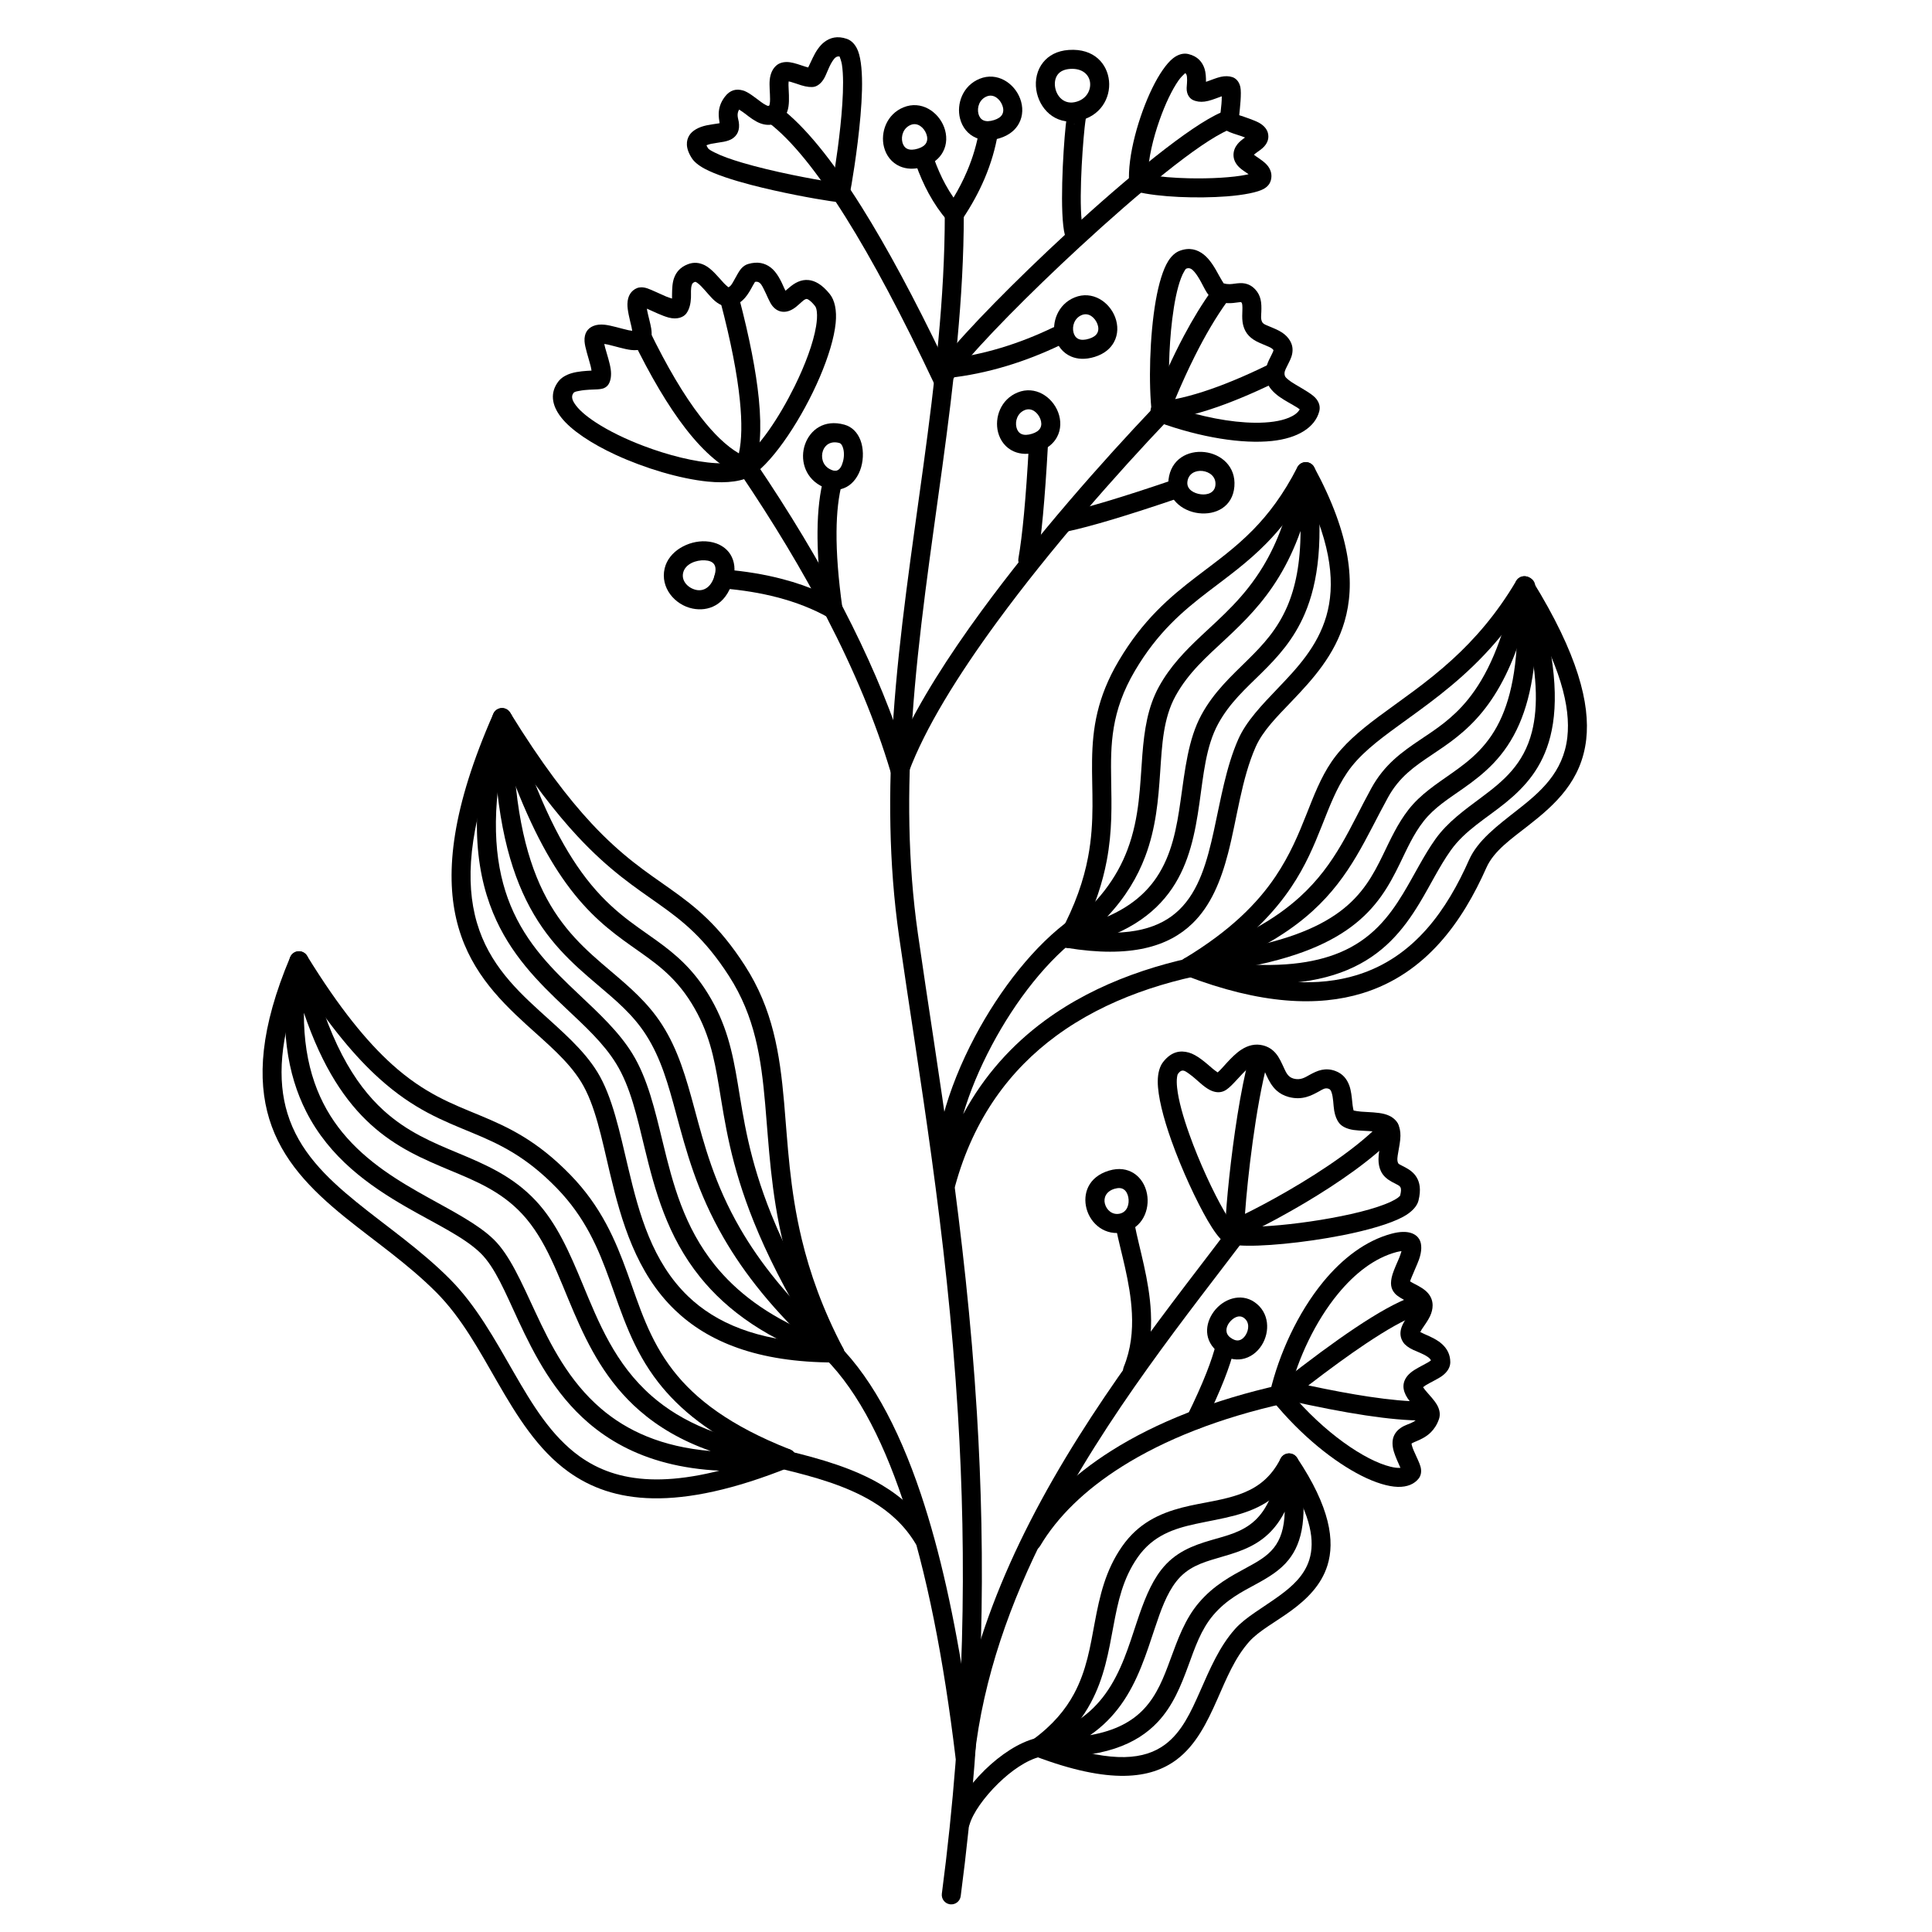 <?xml version="1.0" encoding="UTF-8"?>
<!-- Uploaded to: SVG Repo, www.svgrepo.com, Generator: SVG Repo Mixer Tools -->
<svg fill="#000000" width="800px" height="800px" version="1.1" viewBox="144 144 512 512" xmlns="http://www.w3.org/2000/svg">
 <g fill-rule="evenodd">
  <path d="m394.38 200.74c0 44.57-10.559 88.66-13.633 133.41-1.316 19.184-1.273 38.48 1.516 57.988 5.203 36.406 12.621 78.004 15.598 126.62 2.316 37.816 1.941 79.891-4.262 127.08-0.18 1.379 0.793 2.644 2.168 2.824 1.379 0.18 2.648-0.789 2.828-2.168 6.25-47.547 6.629-89.938 4.293-128.04-2.984-48.773-10.418-90.508-15.637-127.03-2.738-19.152-2.773-38.102-1.477-56.93 3.082-44.863 13.641-89.074 13.641-133.76 0-1.391-1.129-2.519-2.519-2.519-1.387 0-2.516 1.129-2.516 2.519z"/>
  <path d="m386.69 187.5c0.996 2.816 2.141 5.406 3.426 7.773 1.445 2.648 3.07 5.019 4.875 7.113 0.512 0.594 1.273 0.918 2.055 0.871 0.785-0.047 1.504-0.457 1.941-1.105 2.418-3.582 4.398-7.199 5.949-10.848 1.676-3.949 2.848-7.938 3.519-11.965 0.227-1.375-0.703-2.672-2.074-2.898-1.371-0.23-2.668 0.699-2.898 2.07-0.605 3.644-1.668 7.25-3.188 10.824-1 2.363-2.199 4.703-3.598 7.035-0.762-1.102-1.48-2.269-2.156-3.508-1.168-2.144-2.199-4.492-3.102-7.047-0.465-1.312-1.906-2-3.215-1.535-1.312 0.465-2 1.906-1.535 3.219z"/>
  <path d="m396.28 244.94v0.004s1.055-1.77 2.172-3.188c5.379-6.816 18.215-19.871 31.863-32.457 15.211-14.027 31.402-27.523 39.328-30.895 1.281-0.543 1.875-2.023 1.332-3.301-0.543-1.281-2.023-1.879-3.301-1.332-8.199 3.484-25.043 17.316-40.777 31.824-13.883 12.809-26.926 26.102-32.398 33.039-0.152 0.191-0.297 0.375-0.434 0.559-7.785-16.211-15.012-29.633-21.672-40.266-7.992-12.762-15.23-21.555-21.641-26.434-1.105-0.844-2.688-0.633-3.531 0.477-0.84 1.102-0.629 2.684 0.477 3.527 6.07 4.629 12.855 13.016 20.426 25.105 7.148 11.406 14.945 26.062 23.398 43.973 0.477 1.008 1.566 1.586 2.672 1.414 1.062-0.172 1.898-0.996 2.086-2.051z"/>
  <path d="m431.74 175.47c0.512-1.223-0.012-2.648-1.219-3.234-0.426-0.211-3.062-0.742-3.676 1.992-0.109 0.5-0.266 1.582-0.422 3.074-0.734 7.004-1.652 23.613-0.215 28.965 0.363 1.344 1.746 2.141 3.09 1.781 1.34-0.363 2.137-1.746 1.777-3.086-1.348-5.016-0.332-20.574 0.359-27.133 0.102-0.973 0.25-1.992 0.305-2.359zm-3.301 1.352c0.355 0.148 0.719 0.211 1.086 0.195-0.363 0.016-0.734-0.047-1.086-0.195zm2.316-0.191c-0.125 0.082-0.262 0.148-0.402 0.207 0.133-0.051 0.27-0.117 0.402-0.207z"/>
  <path d="m429.57 176.06c6.039-1.082 8.781-6.098 8.332-10.621-0.445-4.461-3.906-8.672-10.664-8.203-3.168 0.219-5.359 1.52-6.769 3.258-1.645 2.016-2.234 4.707-1.844 7.312 0.738 4.894 4.84 9.344 10.945 8.254zm-0.887-4.961c-2.891 0.516-4.727-1.727-5.074-4.043-0.18-1.199 0.012-2.457 0.766-3.387 0.66-0.809 1.734-1.305 3.211-1.406 3.242-0.227 5.09 1.535 5.301 3.676 0.223 2.231-1.227 4.625-4.203 5.16z"/>
  <path d="m395.33 244.17c5.121-0.562 10.25-1.617 15.387-3.164 4.848-1.453 9.703-3.352 14.57-5.688 1.254-0.605 1.781-2.109 1.18-3.363-0.602-1.254-2.109-1.781-3.363-1.18-4.621 2.219-9.234 4.023-13.84 5.406-4.836 1.457-9.664 2.449-14.484 2.981-1.383 0.152-2.379 1.398-2.227 2.781 0.152 1.379 1.398 2.379 2.777 2.227z"/>
  <path d="m476.29 185c0.18-0.152 0.383-0.32 0.547-0.434 0.832-0.582 1.664-1.16 2.199-1.762 0.957-1.07 1.309-2.262 0.965-3.594-0.242-0.938-1.008-1.941-2.356-2.684-1.23-0.672-3.898-1.566-5.238-2 0.203-2.047 0.648-5.797 0.301-7.453-0.332-1.574-1.277-2.352-2.098-2.633h-0.012c-0.918-0.312-1.977-0.324-3.113-0.07s-2.41 0.809-3.644 1.23l-0.242 0.082c0.012-1.113-0.055-2.481-0.375-3.449-0.582-1.785-1.801-3.312-4.289-3.91-1.199-0.289-2.641-0.012-4.102 1.148-1.676 1.332-3.66 4.176-5.461 7.859-3.586 7.344-6.641 18.086-6.141 25.184 0.078 1.086 0.844 1.996 1.898 2.266 5.981 1.508 16.293 1.844 23.949 1.262 4.574-0.348 8.254-1.098 9.809-1.977 1.133-0.633 1.672-1.469 1.879-2.195 0.398-1.402 0.109-2.617-0.641-3.703-0.699-1.008-2.004-1.898-3.254-2.734-0.176-0.117-0.391-0.281-0.582-0.434zm-18.195-21.629c0.363 0.242 0.43 0.688 0.469 1.09 0.102 1.066-0.07 2.152-0.09 2.852-0.051 1.852 0.922 2.824 1.613 3.16 0.949 0.461 2.016 0.594 3.156 0.449 1.25-0.16 2.637-0.703 3.965-1.195 0.195-0.07 0.387-0.141 0.574-0.207-0.004 0.645-0.023 1.395-0.082 1.98-0.184 2-0.438 3.93-0.422 4.441v0.012c0.031 0.852 0.496 1.969 1.906 2.738 0.844 0.461 2.352 0.922 3.852 1.41 0.277 0.09 0.598 0.211 0.914 0.34-0.766 0.539-1.504 1.129-2.023 1.785-0.66 0.836-1.035 1.781-1.035 2.848 0 1.195 0.52 2.293 1.5 3.246 0.664 0.645 1.602 1.242 2.496 1.844-0.191 0.055-0.391 0.105-0.578 0.141-3.59 0.738-9.508 1.078-15.32 0.941-3.883-0.09-7.719-0.391-10.773-0.953 0.094-4.297 1.367-9.621 3.078-14.465 1.48-4.207 3.305-8.059 5.059-10.551 0.547-0.785 1.391-1.586 1.742-1.906z"/>
  <path d="m416.67 261.9c-0.387 7.043-0.82 13.102-1.293 18.18-0.457 4.894-0.953 8.867-1.488 11.922-0.242 1.367 0.676 2.676 2.043 2.918 1.371 0.238 2.676-0.68 2.918-2.047 0.555-3.156 1.07-7.262 1.543-12.324 0.477-5.129 0.914-11.258 1.309-18.371 0.078-1.387-0.988-2.578-2.375-2.652-1.387-0.078-2.578 0.984-2.656 2.375z"/>
  <path d="m454.72 271.23c-6.676 2.277-12.457 4.148-17.344 5.609-4.711 1.41-8.578 2.441-11.609 3.086-1.359 0.289-2.227 1.629-1.941 2.988 0.293 1.359 1.633 2.231 2.992 1.941 3.133-0.672 7.133-1.73 12.004-3.188 4.934-1.48 10.781-3.367 17.523-5.668 1.316-0.449 2.019-1.883 1.57-3.199-0.445-1.316-1.879-2.019-3.195-1.57z"/>
  <path d="m413.68 248.01c-4.484 1.824-6.176 6.664-5.184 10.539 0.582 2.262 2.039 4.176 4.262 5.121 1.621 0.688 3.703 0.883 6.234 0.098 2.621-0.812 4.223-2.277 5.113-3.91 1.109-2.039 1.133-4.441 0.309-6.613-1.559-4.098-6.074-7.133-10.734-5.234zm1.898 4.664c1.855-0.754 3.508 0.73 4.125 2.363 0.301 0.789 0.383 1.668-0.023 2.41-0.367 0.676-1.102 1.172-2.18 1.508-1.125 0.348-2.051 0.387-2.769 0.078-0.734-0.312-1.16-0.988-1.352-1.738-0.434-1.684 0.246-3.824 2.199-4.621z"/>
  <path d="m428.79 222.82c-4.481 1.824-6.172 6.668-5.18 10.539 0.578 2.262 2.039 4.18 4.258 5.125 1.621 0.688 3.703 0.879 6.234 0.094 2.625-0.812 4.223-2.273 5.113-3.91 1.109-2.039 1.133-4.441 0.309-6.613-1.555-4.098-6.07-7.133-10.734-5.234zm1.898 4.668c1.855-0.758 3.508 0.727 4.129 2.359 0.301 0.789 0.379 1.668-0.027 2.414-0.363 0.672-1.098 1.172-2.18 1.504-1.125 0.348-2.051 0.387-2.769 0.078-0.734-0.312-1.16-0.988-1.352-1.738-0.434-1.684 0.246-3.824 2.199-4.617z"/>
  <path d="m403.6 164.88c-4.481 1.824-6.172 6.668-5.18 10.539 0.578 2.262 2.039 4.18 4.262 5.121 1.617 0.688 3.699 0.883 6.231 0.098 2.625-0.812 4.227-2.273 5.113-3.91 1.113-2.039 1.137-4.441 0.312-6.613-1.559-4.098-6.074-7.133-10.738-5.234zm1.898 4.668c1.855-0.758 3.508 0.727 4.129 2.359 0.301 0.789 0.379 1.668-0.023 2.414-0.367 0.672-1.102 1.168-2.184 1.504-1.125 0.348-2.051 0.387-2.769 0.078-0.734-0.312-1.16-0.988-1.352-1.738-0.43-1.684 0.246-3.824 2.199-4.617z"/>
  <path d="m383.45 172.44c-4.481 1.824-6.172 6.664-5.18 10.535 0.578 2.262 2.039 4.18 4.262 5.125 1.617 0.688 3.699 0.883 6.231 0.098 2.625-0.816 4.227-2.277 5.113-3.91 1.113-2.039 1.137-4.441 0.312-6.613-1.559-4.098-6.074-7.133-10.738-5.234zm1.898 4.664c1.855-0.754 3.508 0.73 4.129 2.359 0.301 0.793 0.379 1.672-0.023 2.414-0.367 0.672-1.102 1.172-2.184 1.508-1.125 0.348-2.051 0.383-2.769 0.078-0.734-0.312-1.16-0.992-1.352-1.738-0.43-1.688 0.246-3.824 2.199-4.621z"/>
  <path d="m465.14 220.95c-2.488 3.438-4.949 7.445-7.383 12.023-2.93 5.512-5.824 11.859-8.68 19.039-0.324 0.82-0.199 1.75 0.336 2.453 0.531 0.703 1.391 1.074 2.269 0.984 3.773-0.395 8.004-1.336 12.691-2.848 5.289-1.703 11.176-4.129 17.66-7.285 1.25-0.605 1.77-2.113 1.16-3.367-0.609-1.25-2.117-1.77-3.367-1.16-6.242 3.039-11.902 5.379-16.996 7.019-2.625 0.844-5.086 1.5-7.398 1.965 1.727-4.121 3.469-7.934 5.223-11.43 2.82-5.625 5.672-10.441 8.566-14.445 0.812-1.125 0.559-2.703-0.566-3.516-1.129-0.816-2.703-0.559-3.516 0.566z"/>
  <path d="m453.66 271.16c-0.539 4.898 3.477 8.273 7.953 8.832 4.492 0.562 9.07-1.641 9.512-7.074 0.434-5.34-3.559-8.621-7.906-9.109-4.371-0.492-8.945 1.82-9.559 7.352zm5.008 0.551c0.25-2.258 2.203-3.094 3.992-2.898 1.82 0.207 3.629 1.461 3.445 3.699-0.172 2.106-2.125 2.699-3.867 2.481-1.824-0.227-3.789-1.285-3.57-3.281z"/>
  <path d="m468.27 219.08c-0.203-0.324-0.82-1.328-1.215-2.062-1.062-1.988-2.367-4.231-4.031-5.547-1.742-1.379-3.824-1.969-6.387-1.008-1.07 0.402-2.141 1.285-3.047 2.731-1.367 2.18-2.512 5.949-3.309 10.512-1.617 9.293-1.949 22.02-1.004 30.09 0.109 0.945 0.746 1.746 1.641 2.074 11.422 4.148 22.391 5.809 30.121 5 6.938-0.727 11.418-3.606 12.559-7.781 0.316-1.145 0.09-2.293-0.781-3.391-0.93-1.176-3.184-2.414-5.387-3.723-0.723-0.43-1.434-0.875-2.027-1.363-0.398-0.328-0.773-0.633-0.902-1.035-0.289-0.91 0.164-1.676 0.527-2.398 0.582-1.172 1.184-2.285 1.398-3.344 0.246-1.215 0.125-2.402-0.594-3.594-0.508-0.84-1.191-1.516-2.008-2.07-1.082-0.738-2.438-1.234-3.699-1.781-0.648-0.277-1.328-0.477-1.633-1.043-0.434-0.797-0.262-1.75-0.23-2.664 0.047-1.188 0.047-2.352-0.215-3.398-0.238-0.945-0.668-1.812-1.383-2.574-0.871-0.938-1.758-1.367-2.668-1.566-0.859-0.184-1.77-0.113-2.809 0.031-0.785 0.109-1.715 0.27-2.918-0.094zm13.219 17.719c-0.023 0.086-0.078 0.297-0.129 0.418-0.113 0.285-0.258 0.57-0.406 0.859-0.445 0.875-0.934 1.801-1.234 2.781-0.398 1.316-0.504 2.723-0.02 4.246 0.477 1.504 1.73 2.902 3.402 4.082 1.465 1.035 3.258 1.938 4.644 2.801 0.215 0.141 0.48 0.332 0.699 0.496-0.543 0.969-1.57 1.668-2.883 2.215-2.289 0.949-5.375 1.367-8.988 1.332-6.352-0.055-14.234-1.535-22.453-4.371-0.582-6.496-0.402-15.441 0.531-23.051 0.531-4.32 1.297-8.203 2.332-10.902 0.27-0.715 0.562-1.336 0.871-1.836 0.199-0.312 0.32-0.605 0.555-0.691 0.93-0.348 1.57 0.223 2.129 0.879 1.402 1.645 2.367 4.047 3.273 5.457 0.77 1.195 1.645 1.91 2.398 2.188 1.172 0.43 2.203 0.598 3.133 0.637 1.023 0.039 1.906-0.086 2.699-0.199 0.188-0.023 0.371-0.051 0.547-0.066 0.137-0.012 0.27-0.055 0.391 0.07 0.191 0.207 0.215 0.477 0.242 0.746 0.043 0.41 0.031 0.84 0.02 1.273-0.035 1.039-0.09 2.102 0.043 3.113 0.113 0.863 0.355 1.695 0.777 2.473 0.484 0.895 1.18 1.605 2.031 2.188 1.059 0.727 2.418 1.219 3.703 1.777 0.652 0.285 1.328 0.523 1.691 1.086z"/>
  <path d="m358.18 161.88c-0.234-0.059-0.484-0.129-0.688-0.195-1.379-0.453-2.941-1.016-4.164-1.188-1.516-0.207-2.731 0.145-3.523 0.805-1.051 0.879-1.652 2.207-1.82 3.863-0.152 1.516 0.09 3.41 0.09 5.121 0 0.48-0.02 0.941-0.117 1.352-0.039 0.156-0.039 0.332-0.199 0.391-0.277 0.105-0.535-0.062-0.809-0.199-0.422-0.207-0.84-0.492-1.254-0.797-1.699-1.25-3.387-2.668-4.832-3.066-1.734-0.477-3.367-0.184-4.793 1.703-1.176 1.562-1.547 3.023-1.602 4.344-0.035 0.832 0.117 1.926 0.234 2.629-0.121 0.027-0.242 0.051-0.352 0.07-0.961 0.156-2.09 0.289-3.133 0.512-2.07 0.445-3.777 1.375-4.566 2.684-0.793 1.316-1.094 3.277 0.723 6.062 0.578 0.887 1.711 1.859 3.363 2.742 2.805 1.504 7.367 2.996 12.34 4.293 7.867 2.051 16.773 3.668 20.918 4.281 1.121 0.168 1.926 0.262 2.312 0.285 1.242 0.074 1.871-0.48 2.016-0.605 0.004-0.004 0.012-0.008 0.016-0.012 0.055-0.047 0.641-0.504 0.883-1.656 0.086-0.418 0.25-1.301 0.461-2.527 0.871-5.098 2.543-16.309 2.754-24.93 0.105-4.359-0.207-8.105-1.035-10.293-0.688-1.801-1.785-2.836-2.977-3.25-2.523-0.875-4.441-0.328-5.981 0.848-1.281 0.98-2.273 2.539-3.047 4.16-0.383 0.801-0.902 1.898-1.219 2.574zm8.324-2.894c0.125 0.332 0.488 1.309 0.613 2.129 0.414 2.66 0.367 6.41 0.105 10.426-0.508 7.844-1.863 16.668-2.566 20.75l-0.297-0.043c-4.898-0.746-15.551-2.727-23.691-5.141-2.875-0.852-5.43-1.75-7.254-2.68-0.852-0.43-1.535-0.773-1.82-1.211-0.148-0.227-0.281-0.504-0.375-0.719 0.34-0.129 0.867-0.309 1.254-0.387 1.152-0.23 2.387-0.355 3.348-0.547 0.988-0.195 1.777-0.496 2.285-0.836 0.707-0.473 1.137-1.035 1.414-1.645 0.359-0.801 0.43-1.75 0.25-2.848-0.133-0.832-0.641-1.934 0.102-3.191 0.426 0.266 1.145 0.734 1.625 1.113 1.234 0.969 2.551 1.961 3.867 2.477 1.379 0.539 2.773 0.637 4.164 0.113 1.625-0.609 2.586-1.738 3.113-3.207 0.57-1.59 0.477-3.758 0.367-5.824-0.039-0.719-0.074-1.422-0.012-2.043 0.004-0.031 0.008-0.062 0.016-0.098 0.168 0.031 0.344 0.07 0.488 0.109 0.934 0.262 1.949 0.641 2.844 0.922 1.445 0.449 2.727 0.57 3.5 0.379h0.004c0.867-0.219 1.855-0.941 2.613-2.312 0.715-1.297 1.371-3.555 2.574-5.051 0.359-0.441 0.816-0.758 1.469-0.637z"/>
  <path d="m340.01 269.21c8.965 13.238 16.633 25.996 23.008 38.277 7.438 14.34 13.105 28.027 16.996 41.062 0.309 1.035 1.25 1.762 2.332 1.797 1.082 0.035 2.066-0.625 2.441-1.641 4.367-11.738 13.074-25.738 23.418-39.863 14.277-19.5 31.688-39.211 45.375-53.594 0.961-1.004 0.918-2.602-0.09-3.559-1.008-0.957-2.602-0.922-3.562 0.086-13.809 14.512-31.379 34.41-45.789 54.09-8.828 12.055-16.469 24.043-21.387 34.676-3.82-11.324-8.906-23.117-15.266-35.375-6.453-12.441-14.223-25.371-23.305-38.781-0.781-1.152-2.348-1.453-3.5-0.672-1.152 0.777-1.453 2.344-0.672 3.496z"/>
  <path d="m361.42 272.7c2.762 1.516 5.082 1.324 6.887 0.367 1.852-0.98 3.234-2.938 3.906-5.266 0.676-2.359 0.613-5.062-0.188-7.156-0.785-2.039-2.234-3.539-4.231-4.098-5.41-1.512-9.113 1.398-10.453 5.215-1.336 3.801-0.203 8.59 4.078 10.938zm2.426-4.414h-0.004c-1.891-1.039-2.336-3.176-1.746-4.852 0.551-1.57 2.121-2.656 4.34-2.035 0.469 0.133 0.703 0.574 0.887 1.051 0.441 1.156 0.422 2.656 0.047 3.961-0.301 1.055-0.766 2.09-1.707 2.316-0.52 0.125-1.113-0.059-1.816-0.441z"/>
  <path d="m335.52 299.93c5.231 0.43 10.07 1.223 14.52 2.387 4.988 1.305 9.48 3.074 13.477 5.316 0.832 0.469 1.863 0.422 2.652-0.117 0.789-0.539 1.207-1.48 1.074-2.43-1.078-7.695-1.598-14.418-1.551-20.168 0.039-5.121 0.527-9.449 1.484-12.98 0.367-1.344-0.426-2.727-1.77-3.094-1.34-0.363-2.727 0.43-3.09 1.773-1.055 3.879-1.621 8.633-1.664 14.258-0.039 4.75 0.289 10.145 0.992 16.18-3.195-1.441-6.637-2.644-10.332-3.609-4.711-1.234-9.84-2.082-15.379-2.535-1.387-0.113-2.602 0.918-2.715 2.305-0.117 1.387 0.918 2.602 2.301 2.715z"/>
  <path d="m338.14 298.14c0.938-3.133 0.484-5.496-0.562-7.184-1.336-2.152-3.781-3.356-6.551-3.5-4.586-0.234-9.801 2.566-10.887 7.176-1.207 5.125 2.707 9.688 7.402 10.645 4.043 0.828 8.699-0.789 10.598-7.137zm-4.828-1.441c-0.891 2.981-2.863 4.031-4.766 3.644-2.078-0.426-4.039-2.285-3.504-4.555 0.551-2.34 3.402-3.418 5.727-3.297 1.031 0.051 2.031 0.32 2.527 1.121 0.449 0.723 0.418 1.742 0.016 3.086z"/>
  <path d="m311.55 233.76c4.844 9.984 9.57 17.926 14.16 23.844 5.047 6.508 10.008 10.609 14.758 12.441 1.293 0.5 2.746-0.141 3.254-1.43 1.688-4.312 2.199-10.621 1.371-18.938-0.73-7.305-2.473-16.238-5.242-26.797-0.352-1.344-1.73-2.152-3.074-1.797-1.348 0.352-2.152 1.73-1.797 3.074 2.688 10.254 4.391 18.922 5.098 26.02 0.574 5.746 0.512 10.402-0.266 13.969-3.297-1.922-6.648-5.156-10.121-9.633-4.414-5.691-8.945-13.348-13.609-22.953-0.605-1.25-2.117-1.773-3.367-1.168-1.25 0.609-1.773 2.117-1.164 3.367z"/>
  <path d="m337.04 220.13c-0.242-0.195-0.816-0.668-1.164-1.047-1.57-1.715-3.273-3.867-5.094-4.785-1.422-0.715-2.922-0.891-4.519-0.262-1.996 0.785-3.027 2.062-3.594 3.551-0.504 1.328-0.547 2.902-0.57 4.441-0.008 0.371 0.016 0.746-0.004 1.098-0.492-0.152-1.094-0.348-1.562-0.543-1.832-0.773-3.781-1.75-4.957-2.152-1.273-0.438-2.246-0.293-2.715-0.102-1.625 0.664-2.531 2.098-2.586 4.191-0.047 1.695 0.598 4.059 1.078 6.113 0.074 0.312 0.141 0.691 0.191 1.035-0.332-0.035-0.691-0.09-0.984-0.156-2.082-0.465-4.504-1.254-6.309-1.453-2.367-0.266-4.035 0.523-4.812 1.824-0.367 0.613-0.602 1.488-0.531 2.586 0.105 1.633 1.02 4.231 1.621 6.559 0.094 0.359 0.168 0.793 0.227 1.184-1.559 0.074-3.617 0.203-5.281 0.695-1.512 0.445-2.742 1.195-3.496 2.18-2.207 2.887-1.879 6.188 0.727 9.523 2.648 3.398 8.023 6.957 14.43 9.918 7.785 3.594 17.082 6.356 24.402 7.094 5.223 0.527 9.531-0.078 11.98-1.746 5.699-3.883 13.176-15.273 17.75-25.988 2.25-5.262 3.801-10.352 4.191-14.277 0.336-3.391-0.254-6.051-1.547-7.668-2.141-2.68-4.055-3.559-5.598-3.723-2-0.219-3.719 0.738-5.199 2.023-0.273 0.234-0.637 0.539-0.957 0.809-0.109-0.215-0.219-0.441-0.305-0.633-0.875-1.996-1.961-4.305-3.672-5.574-1.469-1.09-3.352-1.641-5.926-0.879-0.656 0.191-1.309 0.602-1.887 1.281-0.594 0.695-1.168 1.867-1.848 3.051-0.395 0.695-0.77 1.504-1.48 1.832zm-32.906 15.023c0.281 0.035 0.57 0.078 0.816 0.133 2.059 0.461 4.477 1.25 6.293 1.461 2.269 0.266 3.926-0.426 4.754-1.594 0.598-0.844 0.879-2.312 0.574-4.137-0.227-1.371-0.73-3.07-1.047-4.625-0.035-0.18-0.066-0.383-0.09-0.594 1.754 0.773 4.066 1.91 5.75 2.356 2.316 0.613 4.004-0.102 4.734-1.129 0-0.004 0.004-0.004 0.004-0.008 0.801-1.133 1.117-2.559 1.188-4.106 0.055-1.188-0.133-2.484 0.27-3.535 0.109-0.285 0.34-0.5 0.727-0.652 0.23-0.09 0.422 0.066 0.621 0.195 0.387 0.246 0.75 0.59 1.113 0.961 1.27 1.301 2.473 2.914 3.648 3.902 1.492 1.262 3.059 1.715 4.582 1.312 1.363-0.363 2.469-1.152 3.371-2.188 0.84-0.961 1.488-2.152 2.055-3.207 0.18-0.328 0.441-0.762 0.59-1.004 0.301-0.055 0.562-0.051 0.793 0.027 0.723 0.258 1.078 1.023 1.457 1.746 0.891 1.715 1.547 3.598 2.352 4.598 0.863 1.07 1.898 1.566 3.047 1.566 1.066 0 2.16-0.465 3.215-1.305 0.445-0.355 0.902-0.789 1.383-1.207 0.391-0.348 0.781-0.723 1.254-0.871 0.23-0.07 0.469 0.039 0.77 0.238 0.5 0.328 1.023 0.855 1.621 1.598 0.297 0.375 0.414 0.91 0.488 1.539 0.125 1.086 0.035 2.383-0.199 3.832-0.738 4.496-2.906 10.277-5.691 15.918-4.094 8.297-9.496 16.34-13.895 19.336h-0.004c-1.48 1.012-3.981 1.191-6.992 1.027-5.531-0.305-12.594-2.078-19.184-4.582-4.703-1.785-9.172-3.949-12.66-6.238-2.582-1.695-4.621-3.418-5.676-5.137-0.57-0.93-0.805-1.824-0.188-2.633 0.297-0.383 0.926-0.438 1.555-0.566 1.719-0.352 3.703-0.336 4.816-0.402 0.828-0.047 1.418-0.195 1.699-0.316 0.664-0.285 1.027-0.711 1.246-1.074 0.551-0.922 0.777-2.289 0.551-3.922-0.242-1.715-0.961-3.863-1.48-5.731-0.086-0.297-0.164-0.652-0.23-0.984z"/>
  <path d="m427.97 387.44c-9.699 6.898-18.922 18.68-25.598 31.262-7.418 13.977-11.629 28.938-10.176 39.273 0.168 1.184 1.141 2.082 2.336 2.16 1.191 0.078 2.273-0.695 2.59-1.848 4.953-18.09 14.656-30.855 26.742-39.75 13.395-9.859 29.68-14.992 45.629-17.434 16.18-2.473 26.043-6.617 32.562-11.465 6.836-5.078 10.09-10.953 12.91-16.75 1.906-3.914 3.59-7.789 6.301-11.25 2.836-3.629 6.641-5.973 10.488-8.684 5.492-3.871 11.09-8.371 14.883-17.094 3.391-7.797 5.344-19.09 4.211-36.652-0.09-1.391-1.289-2.441-2.676-2.352-1.387 0.086-2.441 1.285-2.352 2.676 1.059 16.438-0.629 27.02-3.801 34.316-3.34 7.676-8.332 11.578-13.168 14.984-4.266 3.004-8.41 5.68-11.559 9.699-2.93 3.75-4.797 7.914-6.856 12.152-2.504 5.141-5.324 10.402-11.387 14.91-6.062 4.504-15.281 8.23-30.32 10.531-16.738 2.559-33.801 8.008-47.855 18.352-8.562 6.305-16.023 14.418-21.621 24.809 1.73-5.91 4.348-12.164 7.566-18.227 6.293-11.859 14.93-23.012 24.066-29.516 1.137-0.805 1.398-2.379 0.594-3.512-0.805-1.133-2.379-1.398-3.512-0.594z"/>
  <path d="m274.82 334.64c0 22.902 3.531 37.562 8.605 47.867 5.32 10.805 12.352 16.895 19.035 22.566 4.731 4.016 9.285 7.797 12.742 13.188 3.996 6.231 5.898 13.164 7.973 20.852 2.637 9.762 5.504 20.699 12.625 32.992 5.371 9.27 13.156 19.316 25.109 30.195 9.332 8.488 16.598 22.098 22.34 39.215 6.414 19.113 10.879 42.559 13.98 68.27 0.152 1.27 1.234 2.223 2.512 2.219 1.281-0.008 2.352-0.973 2.492-2.242 2.356-21.301 9.621-41.398 19.121-60.02 15.75-30.871 37.645-57.695 53.867-79.211 0.84-1.113 0.617-2.691-0.492-3.531-1.109-0.836-2.691-0.613-3.531 0.496-16.371 21.715-38.438 48.805-54.332 79.957-7.285 14.281-13.277 29.414-16.859 45.273-2.965-19.641-6.871-37.582-11.98-52.816-6.066-18.074-13.871-32.371-23.727-41.34-11.484-10.449-18.98-20.082-24.141-28.992-6.856-11.836-9.582-22.379-12.121-31.777-2.219-8.219-4.32-15.598-8.594-22.258-3.738-5.832-8.609-9.969-13.723-14.309-6.223-5.281-12.824-10.895-17.777-20.953-4.836-9.82-8.086-23.812-8.086-45.641 0-1.391-1.129-2.519-2.519-2.519-1.391 0-2.519 1.129-2.519 2.519z"/>
  <path d="m466.7 428.2c-0.352-0.238-0.91-0.629-1.301-0.965-1.922-1.652-4.164-3.68-6.359-4.297-2.266-0.637-4.609-0.285-6.793 2.496-0.887 1.129-1.43 2.894-1.43 5.191 0.004 3.852 1.465 9.602 3.613 15.629 2.777 7.801 6.668 16.109 9.629 21.215 1.625 2.805 3.09 4.707 3.981 5.379 0.672 0.504 2.109 1.012 4.207 1.184 5.566 0.453 17.312-0.652 27.566-2.68 6.594-1.309 12.578-3.016 16.012-4.875 2.414-1.305 3.738-2.891 4.086-4.297 0.742-2.992 0.293-4.863-0.48-6.164-0.711-1.195-1.781-1.984-2.961-2.617-0.445-0.234-0.906-0.453-1.336-0.695-0.238-0.137-0.508-0.234-0.625-0.492-0.352-0.766-0.148-1.707 0.008-2.672 0.25-1.539 0.602-3.121 0.613-4.527 0.012-1.164-0.188-2.238-0.656-3.18-0.605-1.219-1.82-2.133-3.551-2.598-1.738-0.469-4.156-0.496-6.231-0.641-0.672-0.043-1.605-0.223-1.957-0.293-0.062-0.156-0.094-0.34-0.137-0.531-0.109-0.508-0.168-1.07-0.227-1.652-0.152-1.512-0.309-3.106-0.789-4.438-0.641-1.754-1.758-3.144-3.703-3.863-1.324-0.492-2.504-0.516-3.625-0.289-1.105 0.227-2.144 0.746-3.215 1.332-1.152 0.637-2.367 1.477-4.211 0.984-1.461-0.391-1.973-1.559-2.484-2.648-0.688-1.473-1.305-2.957-2.269-4.066-0.84-0.977-1.902-1.719-3.356-2.09-2.055-0.523-3.984-0.02-5.773 1.141-1.379 0.898-2.68 2.223-3.898 3.551-0.824 0.906-1.598 1.82-2.348 2.469zm43.336 16.062c0.238 0.684 0.02 1.523-0.125 2.394-0.258 1.527-0.602 3.121-0.598 4.562 0 1.113 0.184 2.156 0.613 3.094 0.617 1.344 1.699 2.223 2.988 2.922 0.445 0.238 0.918 0.461 1.363 0.711 0.309 0.172 0.633 0.328 0.82 0.645 0.289 0.488 0.215 1.188-0.055 2.285-0.074 0.074-0.367 0.383-0.609 0.555-0.48 0.344-1.078 0.676-1.777 1.008-4.164 1.969-11.359 3.648-18.672 4.844-7.312 1.195-14.746 1.887-19.488 1.809-1.5-0.023-3.246-0.309-3.535-0.355-0.617-0.547-1.465-1.934-2.543-3.789-2.844-4.91-6.574-12.891-9.242-20.383-1.629-4.566-2.871-8.949-3.227-12.297-0.113-1.066-0.133-2.012-0.02-2.797 0.055-0.375 0.105-0.703 0.277-0.926 0.324-0.41 0.609-0.699 0.945-0.789 0.652-0.184 1.246 0.305 1.883 0.746 1.301 0.895 2.547 2.137 3.676 3.059 0.867 0.703 1.703 1.25 2.453 1.543 1.43 0.566 2.723 0.449 3.867-0.34 1.777-1.227 3.703-3.93 5.852-5.75 0.816-0.688 1.617-1.34 2.59-1.09 0.586 0.148 0.895 0.578 1.168 1.039 0.348 0.578 0.625 1.234 0.922 1.887 0.688 1.523 1.488 3.027 2.762 4.164 0.84 0.742 1.871 1.344 3.203 1.699 1.82 0.484 3.348 0.379 4.703 0 1.27-0.348 2.371-0.965 3.434-1.543 0.789-0.43 1.492-0.988 2.469-0.625 0.402 0.148 0.578 0.488 0.711 0.852 0.539 1.488 0.469 3.406 0.738 4.957 0.23 1.328 0.664 2.469 1.348 3.312v0.004c0.688 0.852 2.004 1.523 3.781 1.785 1.684 0.246 3.938 0.207 5.816 0.445 0.531 0.066 1.266 0.289 1.508 0.363z"/>
  <path d="m473.94 465.69 0.031-0.449c0.617-8.656 2.746-27.871 6.004-40.031 0.355-1.34-0.441-2.723-1.785-3.086-1.344-0.355-2.727 0.441-3.082 1.785-2.434 9.094-4.266 22.035-5.32 31.809-0.609 5.66-0.961 10.266-1.023 12.457-0.027 0.82 0 1.383 0.039 1.652 0.156 1.105 0.758 1.594 1.012 1.785 0.008 0.004 0.016 0.012 0.023 0.016 0.188 0.145 1.062 0.809 2.5 0.32 0.316-0.105 0.957-0.375 1.867-0.797 2.922-1.355 8.996-4.441 15.781-8.477 8.465-5.035 18.023-11.547 24.066-18.004 0.953-1.016 0.898-2.613-0.117-3.562-1.012-0.949-2.609-0.895-3.559 0.117-2.93 3.129-6.734 6.258-10.824 9.211-9.32 6.734-20.098 12.547-25.613 15.254z"/>
  <path d="m446.47 508.15c2.203-5.375 2.793-10.926 2.527-16.328-0.418-8.676-3.078-16.941-4.289-23.258-0.262-1.367-1.582-2.262-2.949-2-1.363 0.262-2.262 1.586-2 2.949 1.18 6.125 3.801 14.137 4.207 22.555 0.23 4.684-0.246 9.504-2.156 14.164-0.531 1.285 0.086 2.762 1.371 3.289 1.285 0.527 2.762-0.09 3.289-1.371z"/>
  <path d="m437.88 454.23c-5.531 1.672-6.961 6.188-5.945 10.051 1.062 4.047 4.957 7.379 9.934 6.266 4.867-1.09 6.898-5.941 6.098-10.172-0.43-2.277-1.668-4.309-3.543-5.481-1.66-1.039-3.848-1.48-6.543-0.664zm1.457 4.82c0.992-0.297 1.805-0.27 2.41 0.113 0.715 0.445 1.105 1.277 1.27 2.144 0.328 1.734-0.25 3.875-2.25 4.32-2.012 0.449-3.531-0.988-3.957-2.625-0.41-1.555 0.309-3.281 2.527-3.953z"/>
  <path d="m419.64 553.7c4.594-7.754 11.914-14.883 21.66-21.031 11.316-7.137 25.871-12.922 43.266-16.781 1.352-0.301 2.211-1.648 1.91-3.004-0.301-1.359-1.648-2.215-3.004-1.914-18.039 4.004-33.121 10.035-44.859 17.438-10.508 6.629-18.355 14.363-23.309 22.723-0.707 1.199-0.312 2.746 0.887 3.453 1.195 0.711 2.742 0.312 3.449-0.883z"/>
  <path d="m518.07 526.56c0.078-0.051 0.184-0.121 0.262-0.16 0.336-0.176 0.715-0.324 1.105-0.492 1.246-0.531 2.594-1.18 3.75-2.332 0.852-0.848 1.613-1.953 2.148-3.484 0.41-1.172 0.242-2.508-0.566-3.883-0.605-1.035-1.656-2.164-2.621-3.277-0.352-0.402-0.688-0.805-0.949-1.203l-0.066-0.113c0.184-0.152 0.434-0.344 0.637-0.469 1.418-0.871 3.231-1.66 4.398-2.512 1.473-1.07 2.172-2.375 2.172-3.637 0-1.996-0.82-3.519-2.086-4.711-1.273-1.203-3.09-2.031-4.691-2.715-0.367-0.16-0.844-0.395-1.184-0.562 0.113-0.23 0.266-0.512 0.398-0.711 0.73-1.105 1.629-2.289 2.191-3.488 0.438-0.941 0.688-1.902 0.688-2.863 0-1.254-0.434-2.297-1.172-3.184-0.863-1.043-2.277-1.844-3.644-2.531-0.355-0.176-0.848-0.465-1.148-0.645 0.082-0.391 0.301-0.844 0.5-1.348 0.562-1.426 1.328-3.008 1.84-4.414 0.797-2.207 0.809-4.176 0.113-5.375-0.785-1.355-2.816-2.719-7.34-1.516-6.852 1.828-13.023 6.535-18.145 12.773-6.777 8.254-11.723 19.176-14.078 29.133-0.18 0.758 0.004 1.559 0.496 2.168 7.828 9.637 16.641 16.484 23.672 20.047 3.805 1.93 7.152 2.906 9.637 2.981 2.602 0.078 4.481-0.793 5.59-2.231 0.504-0.648 0.832-1.676 0.5-3.031-0.254-1.039-1.078-2.621-1.77-4.215-0.23-0.531-0.441-1.062-0.566-1.562-0.031-0.125-0.059-0.312-0.07-0.438zm-2.66-51c-0.16 0.551-0.383 1.25-0.602 1.77-0.633 1.496-1.367 3.066-1.777 4.387-0.355 1.145-0.473 2.176-0.359 2.984h0.004c0.105 0.762 0.434 1.461 0.992 2.086 0.711 0.793 2.008 1.488 3.356 2.172 0.434 0.227 0.879 0.453 1.254 0.73 0.113 0.082 0.281 0.254 0.34 0.312-0.031 0.895-0.793 1.703-1.375 2.543-0.777 1.121-1.5 2.223-1.832 3.231-0.473 1.426-0.363 2.766 0.496 4.008v0.004c0.473 0.684 1.379 1.371 2.602 1.941 1.105 0.52 2.586 1.012 3.758 1.801 0.398 0.27 0.781 0.566 0.949 0.996-0.227 0.164-0.547 0.391-0.805 0.535-1.512 0.863-3.394 1.727-4.57 2.707-1.273 1.062-1.914 2.32-1.914 3.621 0 0.973 0.363 2.043 1.062 3.113 0.676 1.02 1.695 2.09 2.578 3.125 0.301 0.352 0.68 0.91 0.863 1.188-0.215 0.496-0.484 0.883-0.793 1.188-1.121 1.113-2.578 1.387-3.613 1.918-1.234 0.641-2.144 1.469-2.652 2.676-0.469 1.113-0.453 2.582 0.027 4.152 0.375 1.223 1.203 3.102 1.727 4.242l-0.152 0.008c-0.711 0.035-1.543-0.074-2.473-0.305-3.348-0.809-7.727-3.031-12.457-6.457-4.652-3.367-9.617-7.891-14.262-13.441 2.293-8.926 6.746-18.547 12.773-25.887 4.406-5.371 9.648-9.531 15.547-11.102 0.43-0.117 0.906-0.195 1.309-0.246z"/>
  <path d="m517.76 487.8c-3.606 1.32-8.504 4.019-14.664 8.141-5.516 3.691-12.09 8.535-19.715 14.539-0.762 0.598-1.113 1.586-0.898 2.531 0.215 0.949 0.957 1.691 1.902 1.902 8.281 1.875 15.473 3.269 21.582 4.188 5.965 0.898 10.91 1.34 14.836 1.34 1.391 0 2.519-1.129 2.519-2.519s-1.129-2.519-2.519-2.519c-3.727 0-8.422-0.43-14.09-1.281-4.68-0.703-10.012-1.695-15.992-2.973 5.734-4.414 10.793-8.086 15.176-11.02 5.719-3.824 10.242-6.371 13.594-7.594 1.305-0.48 1.977-1.93 1.5-3.234-0.477-1.305-1.926-1.977-3.231-1.5z"/>
  <path d="m466.25 500.14c-0.543 2.211-1.387 4.762-2.523 7.656-1.309 3.328-3 7.098-5.074 11.309-0.613 1.246-0.102 2.758 1.145 3.375 1.25 0.613 2.762 0.098 3.375-1.148 2.144-4.352 3.894-8.254 5.246-11.691 1.23-3.137 2.137-5.906 2.723-8.301 0.332-1.352-0.496-2.715-1.848-3.051-1.348-0.328-2.715 0.5-3.043 1.852z"/>
  <path d="m466.98 502.46c2.164 1.641 4.281 2.023 6.129 1.715 2.172-0.367 4.047-1.762 5.258-3.68 2.234-3.539 2.094-8.688-1.941-11.441-3.648-2.484-8.254-0.836-10.734 2.504-2.418 3.258-2.789 7.805 1.289 10.898zm3.047-4.016c-1.449-1.098-1.148-2.727-0.293-3.883 0.922-1.238 2.504-2.266 3.856-1.344 1.609 1.094 1.406 3.184 0.516 4.59-0.434 0.691-1.051 1.266-1.836 1.398-0.688 0.117-1.438-0.152-2.242-0.762z"/>
  <path d="m400.93 627.58c0.855-3.055 3.859-7.289 7.617-10.953 3.394-3.312 7.426-6.176 11.242-7.109 1.352-0.328 2.18-1.695 1.848-3.047-0.332-1.348-1.695-2.176-3.047-1.844-4.574 1.121-9.488 4.426-13.562 8.391-4.492 4.383-7.93 9.551-8.949 13.207-0.375 1.34 0.406 2.731 1.746 3.106 1.34 0.371 2.731-0.41 3.106-1.75z"/>
  <path d="m417.7 605.04c-0.746 0.547-1.133 1.457-1.008 2.375 0.121 0.914 0.738 1.691 1.602 2.016 19.906 7.535 30.707 5.992 37.516 0.895 5.086-3.809 8.043-9.766 10.82-16.059 2.359-5.348 4.606-10.938 8.453-15.246 2.562-2.863 6.965-5.164 10.98-8.094 4.262-3.106 8.098-6.852 9.73-12.098 1.992-6.414 0.754-15.34-8.086-28.539-0.5-0.742-1.355-1.164-2.25-1.113-0.891 0.059-1.688 0.582-2.094 1.375-2.414 4.769-5.723 7.328-9.453 8.898-5.184 2.188-11.094 2.637-16.676 4.082-5.969 1.555-11.574 4.148-15.859 10.273-4.422 6.328-5.945 13.176-7.254 20.176-1.176 6.297-2.168 12.727-5.492 18.898-2.269 4.215-5.648 8.301-10.93 12.16zm6.574 1.18c3.992-3.523 6.769-7.199 8.789-10.953 3.586-6.656 4.742-13.562 6.012-20.359 1.176-6.305 2.445-12.512 6.43-18.211 4.051-5.793 9.621-7.598 15.34-8.84 6.961-1.512 14.137-2.301 19.898-6.481 1.781-1.293 3.438-2.894 4.918-4.93 5.715 9.441 6.848 15.965 5.32 20.891-1.301 4.18-4.496 7.047-7.887 9.52-4.324 3.156-9.008 5.719-11.766 8.809-4.195 4.691-6.734 10.738-9.309 16.566-2.414 5.469-4.816 10.754-9.23 14.059-5.445 4.078-13.793 4.887-28.516-0.07z"/>
  <path d="m424.84 391.5c-0.391 0.715-0.406 1.578-0.047 2.309 0.359 0.73 1.047 1.242 1.852 1.375 17.117 2.812 27.09-0.391 33.352-6.449 4.883-4.723 7.555-11.312 9.449-18.594 2.406-9.27 3.547-19.695 7.332-28.227 1.895-4.269 5.633-7.981 9.531-12.055 5.551-5.805 11.426-12.242 14.02-21.188 2.824-9.738 1.852-22.539-8.066-40.879-0.445-0.82-1.309-1.328-2.246-1.32-0.938 0.012-1.789 0.539-2.215 1.371-3.695 7.223-7.66 12.414-11.758 16.594-4.871 4.961-9.93 8.527-14.941 12.363-7.152 5.477-14.215 11.48-20.633 22.332-5.781 9.77-6.934 18.004-7.059 26.297-0.125 7.996 0.777 16.043-1.07 25.758-1.141 5.992-3.344 12.633-7.5 20.312zm6.078-0.793c3.402-6.898 5.312-13 6.371-18.578 1.512-7.949 1.289-14.828 1.18-21.449-0.156-9.328-0.094-18.121 6.336-28.984 6.012-10.164 12.66-15.762 19.359-20.895 5.195-3.977 10.426-7.691 15.473-12.836 3.566-3.633 7.039-7.973 10.34-13.602 7.047 14.453 7.859 24.816 5.516 32.906-2.352 8.105-7.797 13.852-12.824 19.105-4.336 4.535-8.387 8.75-10.496 13.496-3.258 7.348-4.676 16.047-6.488 24.293-1.785 8.133-3.906 15.836-9.191 20.953-5 4.832-12.797 7.152-25.574 5.59z"/>
  <path d="m457.81 398.04c-0.824 0.496-1.293 1.418-1.207 2.375 0.082 0.961 0.703 1.789 1.602 2.133 20.016 7.703 35.164 8.238 46.793 4.688 16.957-5.184 26.621-19.109 32.914-33.293 2-4.508 6.664-7.668 11.32-11.324 6.922-5.43 13.887-11.703 15.133-22.656 1.07-9.422-2.184-22.566-14.242-42.059-0.465-0.754-1.285-1.203-2.168-1.195-0.883 0.008-1.695 0.477-2.144 1.238-5.242 8.883-11.094 15.496-16.926 20.824-6.848 6.258-13.672 10.773-19.484 15.105-5.129 3.82-9.492 7.531-12.543 12.016-5.766 8.473-7.176 19.004-14.848 30.402-4.723 7.019-11.922 14.352-24.199 21.746zm6.988 1.539c10.469-6.953 16.941-13.863 21.391-20.473 7.664-11.387 9.07-21.914 14.832-30.379 3.191-4.691 8.02-8.375 13.598-12.434 6.918-5.039 14.953-10.57 22.734-18.773 3.637-3.836 7.215-8.25 10.598-13.461 9.477 16.129 12.332 27.184 11.406 35.332-1.066 9.395-7.297 14.605-13.234 19.266-5.363 4.203-10.512 8.055-12.816 13.238-5.734 12.922-14.336 25.801-29.781 30.523-9.871 3.016-22.453 2.688-38.727-2.84z"/>
  <path d="m418.59 604.62c-1.215 0.297-2.027 1.449-1.902 2.699s1.152 2.215 2.406 2.262c17.277 0.684 26.273-3.43 31.738-9.254 3.988-4.254 6.106-9.52 8.055-14.82 1.762-4.801 3.367-9.629 6.629-13.469 3.519-4.141 7.606-6.184 11.266-8.176 3.391-1.844 6.457-3.668 8.727-6.516 3.582-4.492 5.383-11.656 2.586-26.141-0.234-1.207-1.305-2.07-2.531-2.043-1.23 0.031-2.258 0.941-2.438 2.156-1.172 8.062-3.453 12.707-6.469 15.547-3.391 3.195-7.598 4.094-11.668 5.285-4.879 1.426-9.598 3.18-13.254 7.879-2.871 3.695-4.695 8.539-6.445 13.781-2.102 6.297-4.113 13.211-8.336 19.062-3.758 5.207-9.328 9.523-18.363 11.746zm14.309-0.785c3.367-2.316 6-5.051 8.141-8.016 4.527-6.277 6.773-13.656 9.031-20.41 1.551-4.66 3.09-9.004 5.644-12.285 2.922-3.758 6.789-4.996 10.688-6.137 4.812-1.41 9.695-2.676 13.707-6.453 1.602-1.508 3.082-3.422 4.356-5.93-0.113 4.461-1.156 7.414-2.894 9.602-1.855 2.324-4.426 3.727-7.195 5.231-4.144 2.254-8.715 4.648-12.699 9.344-3.641 4.289-5.547 9.629-7.519 14.988-1.719 4.672-3.484 9.359-7 13.113-3.074 3.277-7.481 5.758-14.258 6.953z"/>
  <path d="m425.56 390.67c-0.949 0.703-1.285 1.969-0.805 3.051 0.477 1.078 1.645 1.68 2.801 1.445 14.352-2.922 22.34-8.746 27.094-15.777 4.531-6.715 6.086-14.629 7.199-22.469 1.086-7.598 1.719-15.109 4.965-21.078 3.066-5.625 7.363-9.402 11.531-13.52 4.324-4.266 8.523-8.855 11.445-15.695 3.496-8.188 5.184-19.676 2.75-37.969-0.16-1.234-1.203-2.164-2.449-2.188-1.246-0.02-2.32 0.871-2.527 2.102-1.91 11.254-5.078 19.312-8.848 25.551-4.957 8.191-10.93 13.258-16.336 18.332-4.312 4.055-8.277 8.121-11.254 13.531-2.961 5.379-3.871 11.461-4.387 17.988-0.629 7.922-0.668 16.551-3.973 25.262-2.731 7.207-7.742 14.453-17.207 21.434zm11.875-3.75c4.938-5.258 8.035-10.598 10.043-15.898 2.887-7.617 3.488-15.164 3.973-22.293 0.504-7.422 0.816-14.367 4.09-20.312 3.41-6.195 8.297-10.422 13.375-15.164 4.816-4.496 9.812-9.414 14.109-16.523 2.074-3.43 3.984-7.367 5.633-12.02-0.023 8.59-1.359 14.93-3.5 19.941-2.633 6.156-6.461 10.246-10.352 14.086-4.512 4.453-9.098 8.605-12.414 14.699-3.516 6.453-4.356 14.555-5.531 22.773-1.008 7.09-2.285 14.289-6.391 20.359-2.781 4.121-6.879 7.676-13.035 10.352z"/>
  <path d="m458.32 397.8c-1.094 0.363-1.801 1.422-1.719 2.574 0.082 1.148 0.934 2.098 2.07 2.301 20.062 3.566 33.191 2.219 42.336-1.602 9.508-3.969 14.859-10.605 19.113-17.617 2.934-4.836 5.316-9.844 8.355-14.113 3.769-5.305 9.453-8.484 14.535-12.621 5.148-4.195 9.75-9.25 11.855-17.59 2.203-8.727 1.629-21.262-4.481-40.668-0.348-1.094-1.387-1.816-2.531-1.758-1.145 0.055-2.106 0.883-2.34 2.008-3.223 15.602-7.641 24.684-12.484 30.656-4.109 5.07-8.504 7.879-12.598 10.625-4.988 3.348-9.562 6.629-13.004 12.879-5.582 10.148-9.285 20.02-18.938 28.805-6.531 5.941-15.793 11.367-30.172 16.121zm10.945 1.32c10.094-4.188 17.223-8.809 22.617-13.719 10.113-9.203 14.109-19.465 19.965-30.098 2.992-5.438 7.051-8.211 11.395-11.125 4.465-2.996 9.219-6.106 13.703-11.637 4.137-5.102 8.059-12.281 11.23-23.445 3.285 13.051 3.496 22.117 1.809 28.805-2.207 8.727-7.715 13.168-13.234 17.297-4.535 3.398-9.098 6.602-12.383 11.223-3.106 4.367-5.555 9.477-8.555 14.422-3.742 6.168-8.383 12.086-16.746 15.582-6.961 2.906-16.398 4.144-29.801 2.695z"/>
  <path d="m351.24 533.31c8.562 2.059 16.922 4.406 23.863 8.555 4.617 2.758 8.594 6.328 11.523 11.199 0.715 1.191 2.266 1.578 3.457 0.863 1.191-0.719 1.578-2.269 0.859-3.461-3.375-5.613-7.934-9.75-13.254-12.926-7.356-4.398-16.195-6.945-25.27-9.129-1.352-0.324-2.715 0.508-3.039 1.859-0.324 1.352 0.508 2.715 1.859 3.039z"/>
  <path d="m295.16 455.35c-8.871-9.129-16.445-12.629-24.035-15.785-7.309-3.039-14.645-5.727-23.297-13.543-6.547-5.918-13.836-14.734-22.457-28.727-0.496-0.805-1.395-1.262-2.336-1.191-0.941 0.07-1.762 0.664-2.129 1.531-7.977 18.891-8.773 32.383-5.547 42.914 3.332 10.855 10.984 18.66 19.992 25.973 7.848 6.367 16.727 12.379 24.328 20.023 6.684 6.727 11.34 15.395 16.141 23.727 5.281 9.172 10.746 17.938 18.785 23.734 11.625 8.379 28.73 10.859 58.77-1.207 0.957-0.387 1.582-1.316 1.578-2.348 0-1.031-0.633-1.957-1.594-2.336-15.871-6.246-25.059-13.324-30.957-20.914-6.379-8.207-8.949-16.973-12.109-25.734-3.199-8.852-6.953-17.703-15.133-26.117zm-3.609 3.512c7.602 7.824 11.031 16.086 14 24.316 3.34 9.25 6.141 18.457 12.871 27.117 5.562 7.148 13.785 13.957 27.246 20.047-24.008 8.598-38.215 6.711-48.117-0.426-7.477-5.391-12.453-13.629-17.363-22.156-5.019-8.715-9.945-17.734-16.934-24.766-7.731-7.777-16.746-13.91-24.727-20.387-8.203-6.66-15.32-13.652-18.348-23.539-2.711-8.828-2.125-19.891 3.551-34.93 7.824 12.133 14.598 20.09 20.723 25.621 9.199 8.312 16.965 11.227 24.734 14.457 7.059 2.934 14.117 6.16 22.363 14.645z"/>
  <path d="m341.41 399.9c-6.898-10.703-13.059-15.57-19.848-20.383-6.062-4.297-12.66-8.547-20.844-17.348-6.137-6.598-13.16-15.742-21.531-29.324-0.488-0.797-1.383-1.258-2.316-1.191-0.934 0.062-1.754 0.637-2.133 1.496-11.035 25.02-12.691 41.945-9.836 54.324 2.961 12.809 10.742 20.906 18.574 28.051 5.519 5.035 11.059 9.555 14.531 15.199 3.742 6.078 5.422 14.863 7.629 24.168 3.035 12.789 7 26.484 17.277 36.324 8.594 8.223 21.602 13.855 42.328 13.855 0.883 0 1.703-0.461 2.156-1.215 0.457-0.758 0.484-1.691 0.074-2.473-5.5-10.469-8.852-20.059-10.992-28.953-3.231-13.434-3.719-25.305-4.68-36.234-1.148-13.055-2.988-24.809-10.391-36.297zm-4.234 2.731c6.93 10.754 8.535 21.789 9.609 34.008 0.98 11.156 1.5 23.266 4.797 36.973 1.965 8.172 4.914 16.906 9.52 26.34-16.613-0.668-27.422-5.406-34.703-12.375-9.555-9.141-13.039-21.965-15.859-33.844-2.348-9.891-4.262-19.188-8.238-25.648-3.707-6.023-9.543-10.91-15.426-16.281-7.137-6.508-14.367-13.789-17.062-25.461-2.523-10.93-1.082-25.57 7.656-46.758 7.481 11.73 13.895 19.926 19.559 26.016 8.496 9.137 15.328 13.566 21.621 18.027 6.332 4.488 12.09 9.02 18.527 19.004z"/>
  <path d="m331.59 407.29c-4.106-6.664-8.656-10.469-13.562-14.016-6.164-4.453-12.934-8.457-19.965-18.199-6.062-8.402-12.309-21.012-18.609-41.648-0.328-1.074-1.332-1.805-2.461-1.781-1.125 0.023-2.098 0.789-2.387 1.879-6.363 24.262-4.863 40.426 0.031 52.328 4.543 11.051 12.059 18.477 19.254 25.273 5.113 4.832 10.059 9.316 13.402 14.754 3.789 6.156 5.492 13.945 7.516 22.266 2.738 11.281 6 23.484 14.742 34.32 7.106 8.805 17.816 16.742 34.891 22.477 1.016 0.34 2.137 0.004 2.793-0.848 0.656-0.844 0.707-2.016 0.121-2.914-9.129-14.043-15.004-25.551-18.922-35.277-5.981-14.859-7.387-25.547-8.922-34.754-1.422-8.516-2.977-15.824-7.922-23.859zm-4.289 2.641c4.562 7.418 5.93 14.184 7.242 22.047 1.582 9.488 3.055 20.496 9.219 35.809 3.406 8.453 8.246 18.223 15.344 29.773-11.98-5.012-20.031-11.312-25.633-18.258-8.227-10.199-11.191-21.73-13.77-32.348-2.156-8.875-4.074-17.148-8.117-23.719-3.566-5.793-8.785-10.621-14.234-15.77-6.719-6.348-13.812-13.215-18.055-23.527-3.977-9.676-5.406-22.336-1.852-40.332 5.59 16.328 11.152 26.961 16.531 34.414 6.027 8.352 11.848 12.777 17.316 16.652 5.844 4.148 11.281 7.586 16.008 15.258z"/>
  <path d="m286.03 462.25c-6.102-6.539-13.305-9.617-20.812-12.75-6.523-2.727-13.285-5.512-19.566-11.227-7.832-7.121-14.855-18.777-19.969-40.242-0.277-1.172-1.34-1.98-2.543-1.938-1.199 0.047-2.199 0.93-2.391 2.117-2.875 17.742-0.551 30.621 4.394 40.367 6.207 12.234 16.605 19.574 26.516 25.289 7.793 4.496 15.254 7.906 19.668 12.199 3.883 3.781 6.578 10.461 10.008 17.828 4.281 9.191 9.547 19.418 18.652 27.215 10.699 9.16 26.695 15.094 52.766 11.848 1.266-0.156 2.211-1.23 2.207-2.504 0-1.27-0.953-2.344-2.215-2.496-17.078-2.059-28.215-7.195-35.961-13.941-9.797-8.531-14.164-19.566-18.43-29.84-3.414-8.227-6.781-15.988-12.324-21.926zm-3.68 3.438c6.406 6.863 9.57 16.414 13.723 26.07 3.961 9.215 8.75 18.52 17.402 26.059 4.871 4.242 10.973 7.941 18.875 10.723-13.02-1.098-22.242-5.394-29.086-11.258-8.516-7.293-13.359-16.914-17.363-25.512-3.734-8.02-6.836-15.195-11.062-19.312-4-3.894-10.32-7.184-17.242-11.023-7.773-4.309-16.348-9.387-22.836-17.301-6.121-7.469-10.305-17.48-10.223-31.738 4.984 14.707 11.148 23.621 17.723 29.605 6.758 6.152 13.996 9.215 21.016 12.148 6.856 2.863 13.5 5.566 19.074 11.539z"/>
 </g>
</svg>